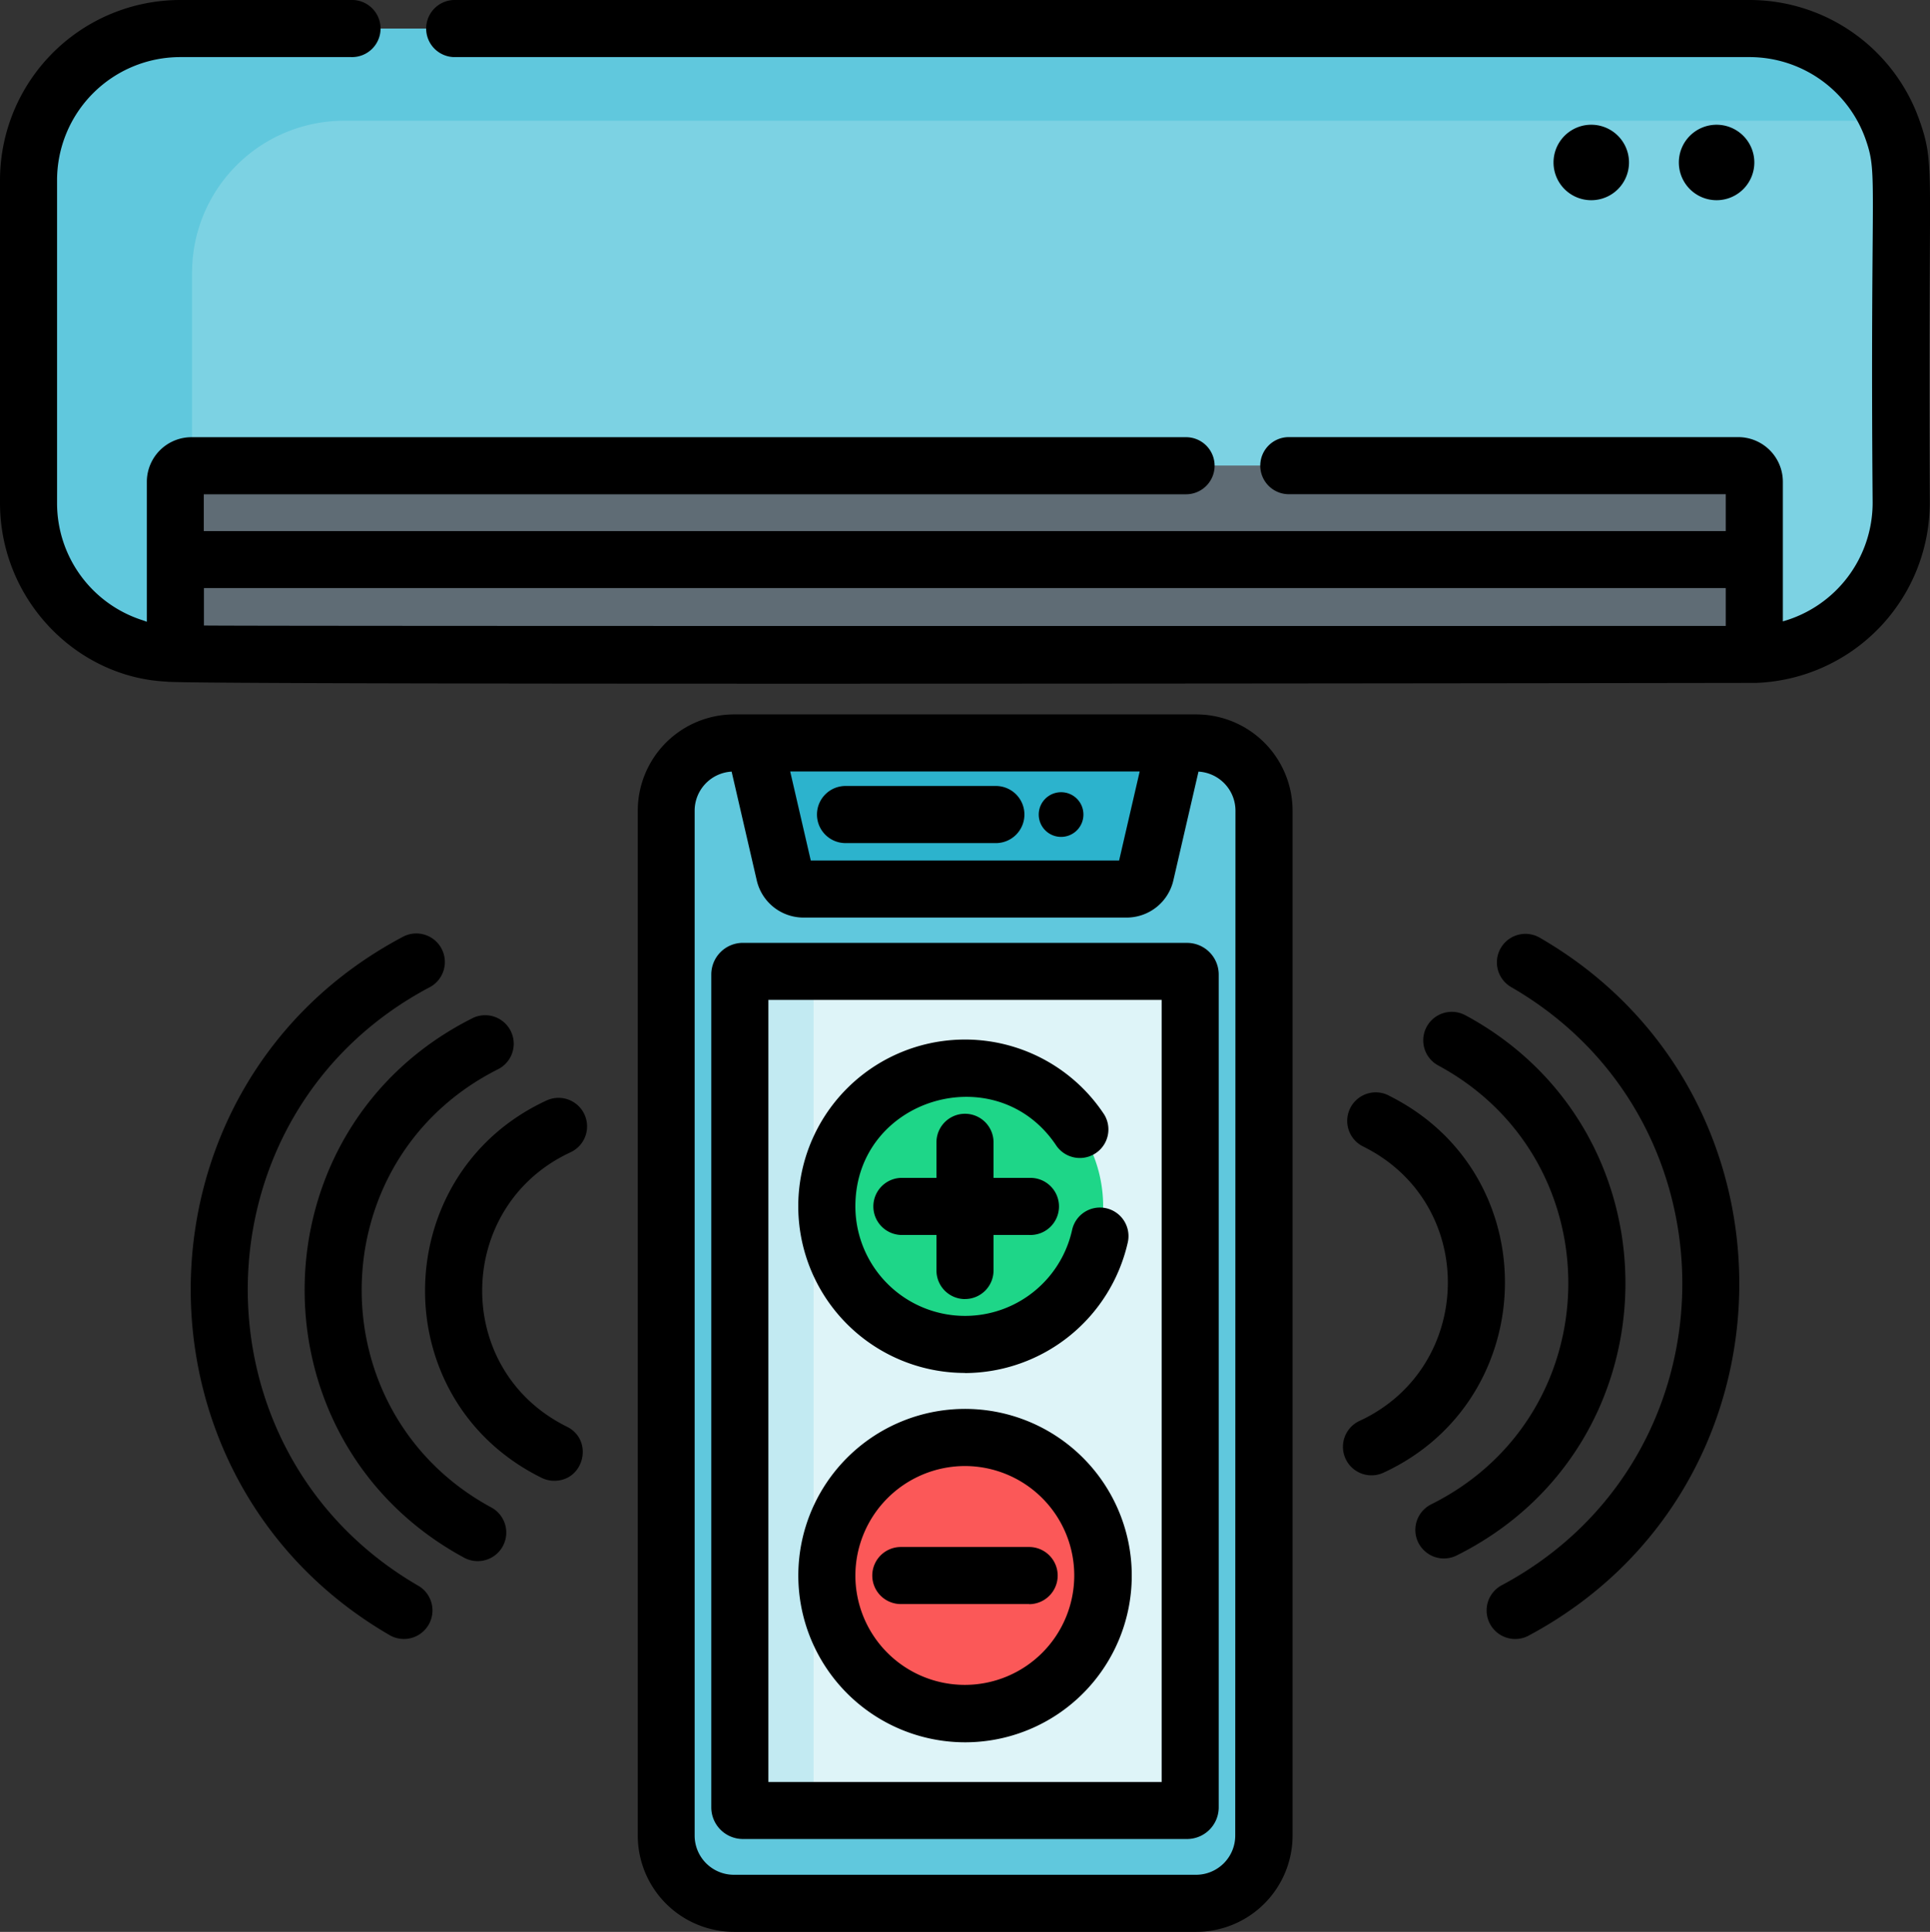 <svg xmlns="http://www.w3.org/2000/svg" viewBox="0 0 511.42 512"><rect x="0" y="0" width="511.42" height="512" fill="#333333" stroke="none"/><defs><style>.cls-1{fill:#60c8dd;}.cls-2{fill:#7cd2e3;}.cls-3{fill:#5f6c75;}.cls-4{fill:#2cb3cd;}.cls-5{fill:#c2eaf2;}.cls-6{fill:#def4f8;}.cls-7{fill:#1ed688;}.cls-8{fill:#fb5858;}</style></defs><g id="Layer_2" data-name="Layer 2"><g id="Layer_1-2" data-name="Layer 1"><path class="cls-1" d="M503.78,133.29a40.3,40.3,0,0,1-40.18,40.18H449.68l-375.17.05c-8.8,0-15.4-.1-20.42-.18-5.29-.07-8.8-.18-11.21-.32C26,172,7.56,155.63,7.56,133.29V47.74A40.29,40.29,0,0,1,47.74,7.57H463.6A40.33,40.33,0,0,1,500.54,32c.43,1,.81,2,1.15,3,3.65,10.75,1.43,11.62,2.09,98.31Z"/><path class="cls-2" d="M503.78,133.29a40.3,40.3,0,0,1-40.18,40.18H449.68l-375.17.05c-8.8,0-15.4-.1-20.42-.18a39.55,39.55,0,0,1-3.2-15.65V72.13A40.29,40.29,0,0,1,91.07,32H500.54c.43,1,.81,2,1.15,3C505.34,45.73,503.12,46.6,503.78,133.29Z"/><path class="cls-3" d="M464.87,127.64v45.81c-1.2,0-417.09,0-418.39,0v-45.8a4.27,4.27,0,0,1,4.27-4.27H460.61a4.27,4.27,0,0,1,4.26,4.27Z"/><path class="cls-1" d="M334.91,486.49A18,18,0,0,1,317,504.44H194.45a18,18,0,0,1-17.94-17.95V214.85a18,18,0,0,1,17.94-17.95H317a18,18,0,0,1,17.95,17.95Z"/><path class="cls-4" d="M250.34,196.9H199.88l8,34.68a5.21,5.21,0,0,0,5.08,4h85.48a5.2,5.2,0,0,0,5.08-4l8-34.68Z"/><path class="cls-5" d="M315.38,261.74V475.57a4.29,4.29,0,0,1-4.29,4.29H200.33a4.29,4.29,0,0,1-4.29-4.29V261.74a4.3,4.3,0,0,1,4.29-4.29H311.1a4.29,4.29,0,0,1,4.28,4.29Z"/><path class="cls-6" d="M315.38,261.74V475.57a4.29,4.29,0,0,1-4.29,4.29H219.88a4.29,4.29,0,0,1-4.29-4.29V261.74a4.29,4.29,0,0,1,4.29-4.29H311.1a4.29,4.29,0,0,1,4.28,4.29Z"/><path class="cls-7" d="M292.32,319.72a36.61,36.61,0,1,1-36.61-36.61,36.61,36.61,0,0,1,36.61,36.61Z"/><path class="cls-8" d="M292.32,417.59A36.61,36.61,0,1,1,255.71,381a36.62,36.62,0,0,1,36.61,36.61Z"/><path d="M508.86,32.56A47.75,47.75,0,0,0,463.6,0H120.22a7.57,7.57,0,0,0,0,15.13H463.6a32.63,32.63,0,0,1,30.93,22.28c3.1,9.13,1,10.62,1.69,95.88a32.67,32.67,0,0,1-23.79,31.39v-37a11.84,11.84,0,0,0-11.83-11.83H341.52a7.56,7.56,0,0,0-7.57,7.56h0a7.57,7.57,0,0,0,7.56,7.57H457.3v9.78H54V131H314.29a7.57,7.57,0,0,0,7.56-7.57h0a7.56,7.56,0,0,0-7.56-7.56H50.75a11.84,11.84,0,0,0-11.84,11.83v37.09c-.38-.15-.77-.29-1.16-.42a32.56,32.56,0,0,1-22.63-31V47.73a32.65,32.65,0,0,1,32.62-32.6H93A7.57,7.57,0,1,0,93,0H47.74A47.79,47.79,0,0,0,0,47.73v85.56c0,25.55,20.16,46.25,44.15,47.36,3.11,1,421.11.34,421.21.34a47.81,47.81,0,0,0,46-47.76c-.67-87.36,1.69-88.37-2.49-100.67ZM457.3,165.89c-.14,0-390.57.09-403.26-.11v-9.93H457.3Z"/><path d="M431.66,43.06a10,10,0,0,1-20,0h0a10,10,0,0,1,20,0Zm33.21,0a10,10,0,1,1-10-10,10,10,0,0,1,10,10ZM317,189.34H194.45A25.53,25.53,0,0,0,169,214.85V486.49A25.54,25.54,0,0,0,194.45,512H317a25.54,25.54,0,0,0,25.51-25.51V214.85A25.53,25.53,0,0,0,317,189.34ZM302,204.46l-5.45,23.59H214.84l-5.45-23.59Zm25.32,282A10.39,10.39,0,0,1,317,496.87H194.45a10.4,10.4,0,0,1-10.38-10.38V214.85a10.38,10.38,0,0,1,9.8-10.35l6.65,28.79A12.71,12.71,0,0,0,213,243.18h85.48a12.71,12.71,0,0,0,12.45-9.89l6.65-28.79a10.38,10.38,0,0,1,9.8,10.35Z"/><path d="M224.33,223.44h39.83a7.57,7.57,0,0,0,0-15.13H224.33a7.57,7.57,0,1,0,0,15.13Zm62.76-7.56a5.92,5.92,0,1,1-5.91-5.92,5.9,5.9,0,0,1,5.91,5.92Zm27.46,34H196.87a8.39,8.39,0,0,0-8.39,8.39V479a8.39,8.39,0,0,0,8.39,8.39H314.55a8.39,8.39,0,0,0,8.39-8.39V258.28a8.39,8.39,0,0,0-8.39-8.39Zm-6.73,222.4H203.61V265H307.82Z"/><path d="M255.71,363.9a44.42,44.42,0,0,0,43.15-34.69,7.57,7.57,0,0,0-5.77-9h0a7.55,7.55,0,0,0-9,5.77,29.06,29.06,0,0,1-57.43-6.25c0-28.76,37.53-39.92,53.32-16a7.57,7.57,0,0,0,12.63-8.33,44.18,44.18,0,1,0-36.9,68.47Z"/><path d="M255.71,344.28a7.56,7.56,0,0,0,7.56-7.56h0v-9.42h9.43a7.57,7.57,0,1,0,.17-15.13h-9.6v-9.43a7.56,7.56,0,1,0-15.12,0v9.43h-9.43a7.57,7.57,0,0,0,0,15.13h9.43v9.42a7.56,7.56,0,0,0,7.56,7.57Zm0,117.48a44.18,44.18,0,1,0-44.17-44.17,44.22,44.22,0,0,0,44.17,44.17Zm0-73.22a29,29,0,1,1-29.05,29,29.08,29.08,0,0,1,29.05-29Z"/><path d="M272.7,425.15a7.58,7.58,0,0,0,7.57-7.56h0A7.57,7.57,0,0,0,272.7,410h-34a7.57,7.57,0,0,0-7.56,7.56h0a7.56,7.56,0,0,0,7.56,7.56h34ZM111,420.36c-61.51-35.5-60.28-125.13,2.68-158.62a7.57,7.57,0,1,0-7.11-13.36c-73.49,39.1-74.85,143.69-3.13,185.09A7.57,7.57,0,0,0,111,420.36Z"/><path d="M130.32,399.59c-46.7-25.19-45.85-92.52,1.87-116.32a7.57,7.57,0,0,0-6.75-13.54C66.69,299,65.74,382,123.13,412.91a7.57,7.57,0,0,0,7.19-13.32Z"/><path d="M151.18,305.39a7.56,7.56,0,0,0-6.35-13.73c-42,19.4-43.4,79.2-1.32,100a7.5,7.5,0,0,0,3.35.79c8,0,10.49-10.81,3.36-14.34-30.62-15.16-29.56-58.63,1-72.73ZM408,248.51a7.56,7.56,0,0,0-7.56,13.1c61.51,35.5,60.28,125.14-2.68,158.62a7.57,7.57,0,0,0,7.11,13.36C478.34,394.5,479.7,289.9,408,248.51Z"/><path d="M388.29,269.07a7.56,7.56,0,0,0-7.18,13.31c46.68,25.19,45.84,92.52-1.88,116.32A7.56,7.56,0,0,0,386,412.24c58.75-29.31,59.7-112.21,2.31-143.17Z"/><path d="M367.91,290.29a7.56,7.56,0,1,0-6.71,13.56c30.62,15.15,29.57,58.62-.95,72.73a7.56,7.56,0,0,0,6.34,13.73c42-19.4,43.4-79.19,1.32-100Z"/></g></g></svg>